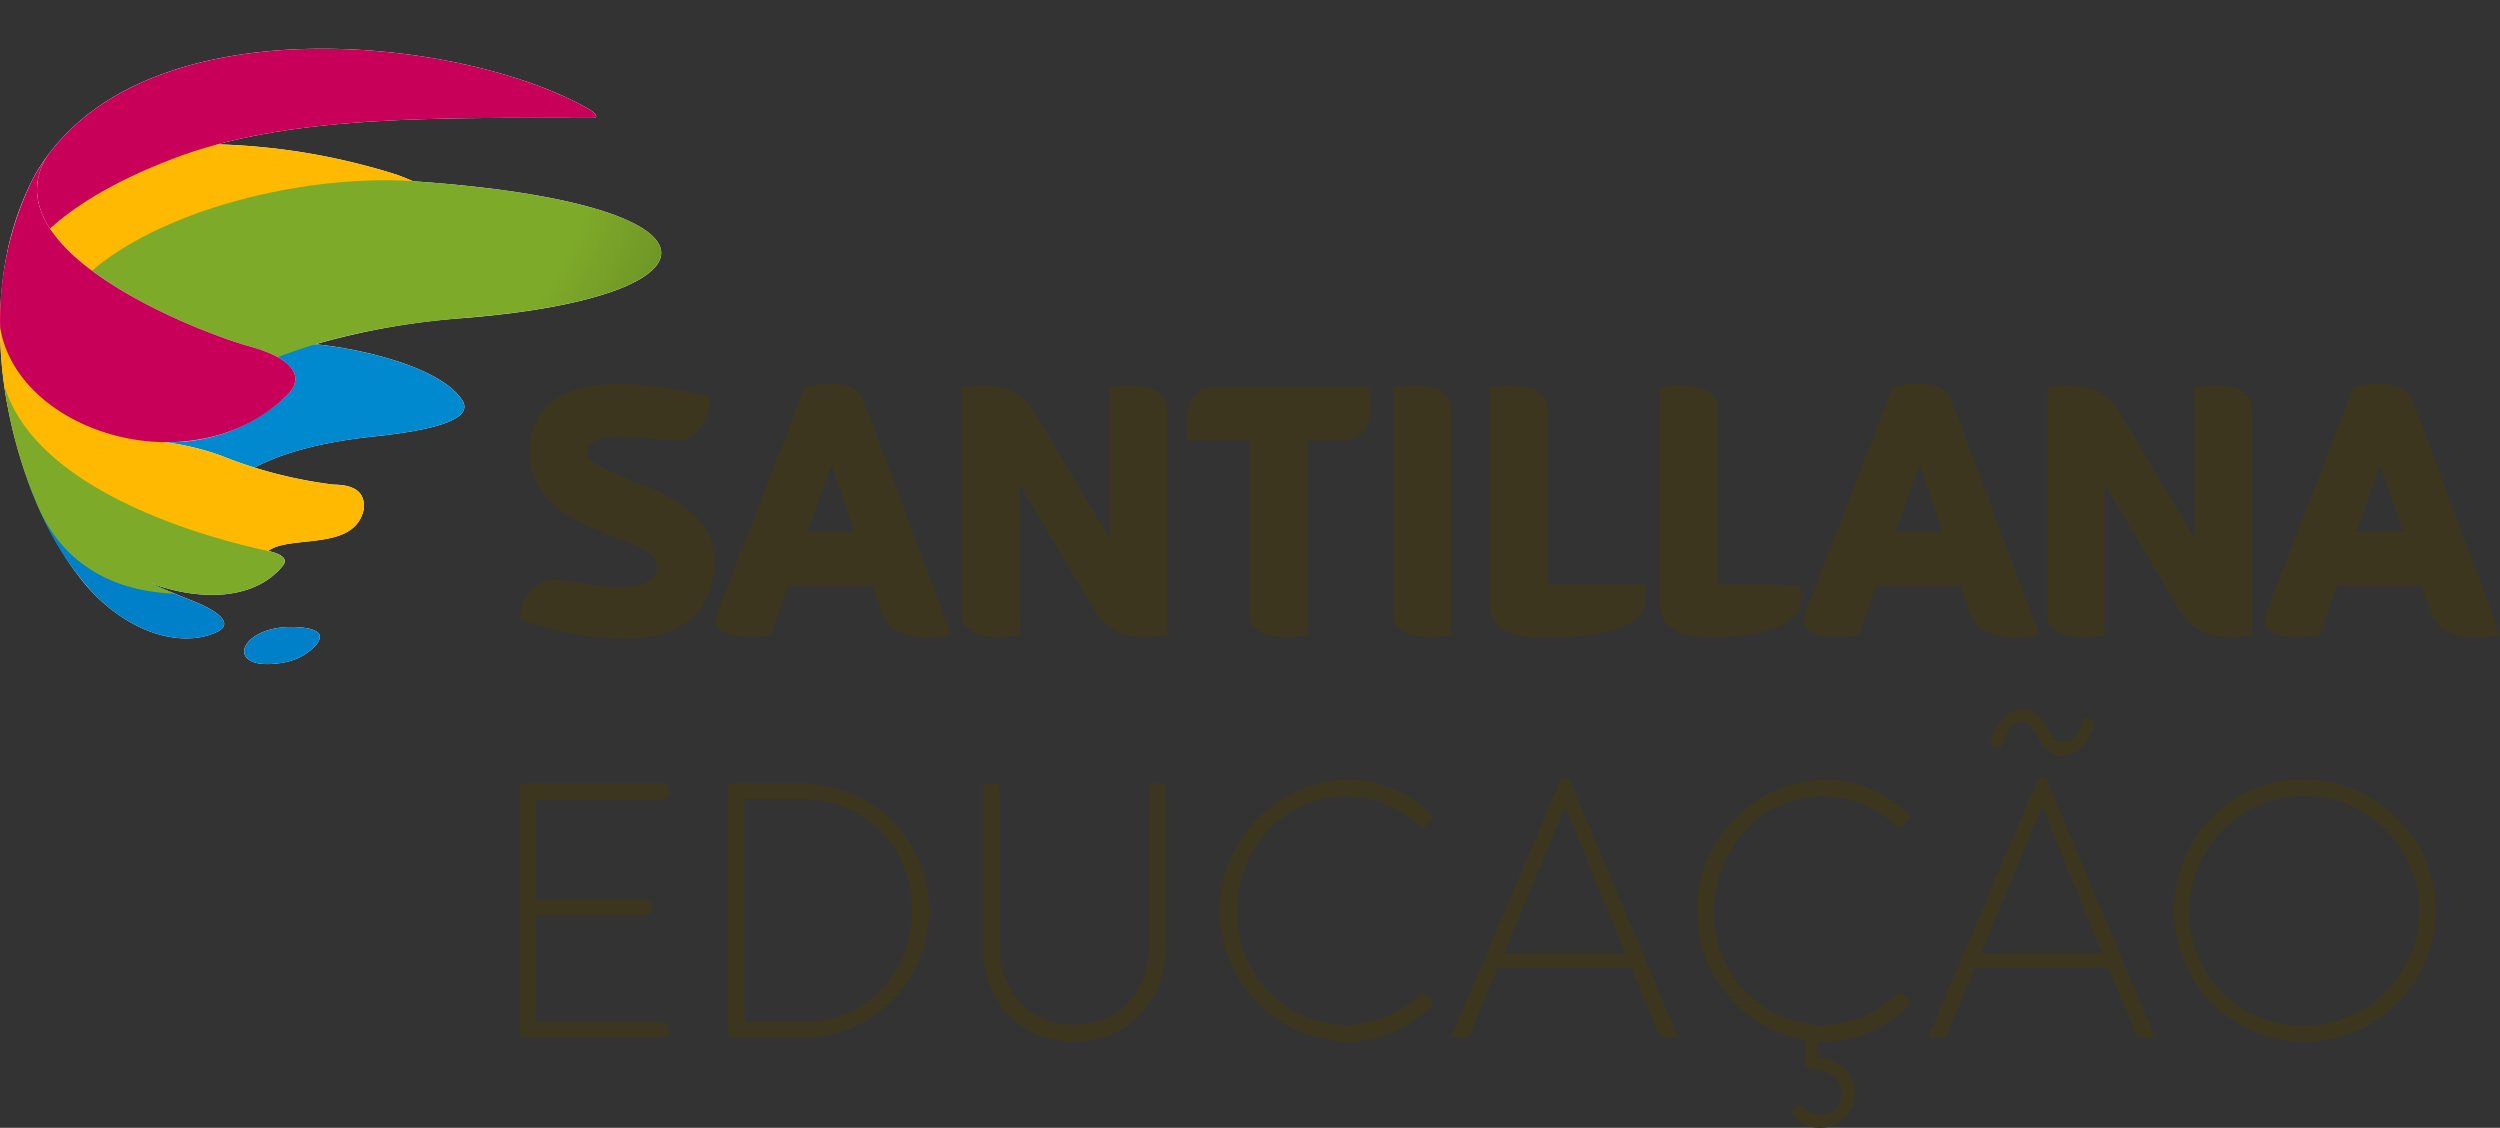<svg id="Group_805" data-name="Group 805" xmlns="http://www.w3.org/2000/svg" xmlns:xlink="http://www.w3.org/1999/xlink" width="266" height="120" viewBox="0 0 266 120">
  <rect x="0" y="0" width="266" height="120" fill="#333333" stroke="none"/>
  <defs>
    <clipPath id="clip-path">
      <rect id="Rectangle_593" data-name="Rectangle 593" width="266" height="120" fill="none"/>
    </clipPath>
    <clipPath id="clip-path-3">
      <rect id="Rectangle_575" data-name="Rectangle 575" width="46.247" height="19.82" fill="none"/>
    </clipPath>
    <clipPath id="clip-path-4">
      <path id="Path_172" data-name="Path 172" d="M3.2,21.44c.655,3.886,4.359,7.281,8.464,9.878,11.64-5.512,31.621-7.269,31.928-7.313,5.3-.8,5.856-2.682-1.2-5.32a69.667,69.667,0,0,0-20.8-3.267c-7.352,0-14.611,1.448-18.39,6.021" transform="translate(-3.197 -15.419)" fill="none"/>
    </clipPath>
    <radialGradient id="radial-gradient" cx="1.795" cy="-0.585" r="6.086" gradientTransform="translate(-0.044) scale(0.33 1)" gradientUnits="objectBoundingBox">
      <stop offset="0" stop-color="#ffb900"/>
      <stop offset="0.455" stop-color="#ffb900"/>
      <stop offset="0.523" stop-color="#f9b500"/>
      <stop offset="0.611" stop-color="#e9a901"/>
      <stop offset="0.709" stop-color="#cf9704"/>
      <stop offset="0.814" stop-color="#aa7d07"/>
      <stop offset="0.899" stop-color="#88650a"/>
      <stop offset="1" stop-color="#88650a"/>
    </radialGradient>
    <clipPath id="clip-path-5">
      <rect id="Rectangle_577" data-name="Rectangle 577" width="60.924" height="25.013" fill="none"/>
    </clipPath>
    <clipPath id="clip-path-6">
      <path id="Path_173" data-name="Path 173" d="M34.164,5.214C21.779,5.262,9.452,8.836,3.872,18.644c-.335.7-.6,1.243-.81,1.69v.024a9.01,9.01,0,0,0,1.661,4.684c4.308-4.3,10.808-6.978,13.877-8.152,12.045-4.612,27.949-4.336,44.63-4.312.754,0,.083-.649-.416-.924-6.266-3.627-17.188-6.4-28.135-6.441Z" transform="translate(-3.062 -5.214)" fill="none"/>
    </clipPath>
    <radialGradient id="radial-gradient-2" cx="1.365" cy="0.043" r="4.88" gradientTransform="translate(-0.033) scale(0.313 1)" gradientUnits="objectBoundingBox">
      <stop offset="0" stop-color="#c80059"/>
      <stop offset="0.455" stop-color="#c80059"/>
      <stop offset="0.528" stop-color="#c20057"/>
      <stop offset="0.621" stop-color="#b20151"/>
      <stop offset="0.725" stop-color="#980349"/>
      <stop offset="0.837" stop-color="#73073c"/>
      <stop offset="0.899" stop-color="#5c0935"/>
      <stop offset="1" stop-color="#5c0935"/>
    </radialGradient>
    <clipPath id="clip-path-7">
      <rect id="Rectangle_579" data-name="Rectangle 579" width="36.271" height="13.914" fill="none"/>
    </clipPath>
    <clipPath id="clip-path-8">
      <path id="Path_174" data-name="Path 174" d="M32.408,36.731a32.551,32.551,0,0,0-7.006.855c2.177.718,5.328,1.436,5.664,2.8.183.825-2.767,3.467-6.369,4.762a18.546,18.546,0,0,1-6.567,1.068s-3.285-.117-3.485.58a.183.183,0,0,0-.008.047v.022c.035.68,3.344,1.413,3.344,1.413a36.079,36.079,0,0,1,8.61,2.369c2.775-1.87,7.508-3.34,13.892-4.008,9.221-.96,10.234-2.575,9.307-3.929-2.815-4.109-13.819-5.974-17.363-5.976h-.019" transform="translate(-14.638 -36.731)" fill="none"/>
    </clipPath>
    <radialGradient id="radial-gradient-3" cx="1.998" cy="-2.191" r="6.955" gradientTransform="translate(-0.244) scale(0.37 1)" gradientUnits="objectBoundingBox">
      <stop offset="0" stop-color="#0089cf"/>
      <stop offset="0.455" stop-color="#0089cf"/>
      <stop offset="0.526" stop-color="#0085c9"/>
      <stop offset="0.618" stop-color="#007ab8"/>
      <stop offset="0.723" stop-color="#00679d"/>
      <stop offset="0.836" stop-color="#004e78"/>
      <stop offset="0.85" stop-color="#004b73"/>
      <stop offset="1" stop-color="#004b73"/>
    </radialGradient>
    <clipPath id="clip-path-9">
      <rect id="Rectangle_581" data-name="Rectangle 581" width="69.847" height="20.033" fill="none"/>
    </clipPath>
    <clipPath id="clip-path-10">
      <path id="Path_175" data-name="Path 175" d="M41,19.289C29.927,19.35,16.306,23.137,9.428,29.6c7.017,5.284,15.443,7.789,19.277,9.037,5.169-2.227,12.092-3.973,21.106-4.7,28.226-2.259,29.464-12.178-5.518-14.557-.9-.061-1.821-.092-2.765-.1Z" transform="translate(-9.428 -19.289)" fill="none"/>
    </clipPath>
    <radialGradient id="radial-gradient-4" cx="1.104" cy="-0.679" r="5.001" gradientTransform="translate(-0.095) scale(0.266 1)" gradientUnits="objectBoundingBox">
      <stop offset="0" stop-color="#7eaa29"/>
      <stop offset="0.455" stop-color="#7eaa29"/>
      <stop offset="0.555" stop-color="#6f9726"/>
      <stop offset="0.756" stop-color="#48671f"/>
      <stop offset="0.899" stop-color="#2a421a"/>
      <stop offset="1" stop-color="#2a421a"/>
    </radialGradient>
    <clipPath id="clip-path-11">
      <rect id="Rectangle_583" data-name="Rectangle 583" width="38.715" height="33.06" fill="none"/>
    </clipPath>
    <clipPath id="clip-path-12">
      <rect id="Rectangle_582" data-name="Rectangle 582" width="38.713" height="33.059" fill="none"/>
    </clipPath>
    <clipPath id="clip-path-13">
      <rect id="Rectangle_585" data-name="Rectangle 585" width="20.961" height="16.906" fill="none"/>
    </clipPath>
    <clipPath id="clip-path-14">
      <rect id="Rectangle_584" data-name="Rectangle 584" width="20.96" height="16.906" fill="none"/>
    </clipPath>
    <clipPath id="clip-path-15">
      <rect id="Rectangle_587" data-name="Rectangle 587" width="29.836" height="22.254" fill="none"/>
    </clipPath>
    <clipPath id="clip-path-16">
      <rect id="Rectangle_586" data-name="Rectangle 586" width="29.835" height="22.253" fill="none"/>
    </clipPath>
    <clipPath id="clip-path-17">
      <rect id="Rectangle_589" data-name="Rectangle 589" width="8.051" height="3.952" fill="none"/>
    </clipPath>
    <clipPath id="clip-path-18">
      <rect id="Rectangle_588" data-name="Rectangle 588" width="8.05" height="3.952" fill="none"/>
    </clipPath>
    <clipPath id="clip-path-19">
      <rect id="Rectangle_591" data-name="Rectangle 591" width="31.404" height="30.552" fill="none"/>
    </clipPath>
    <clipPath id="clip-path-20">
      <rect id="Rectangle_590" data-name="Rectangle 590" width="31.403" height="30.552" fill="none"/>
    </clipPath>
  </defs>
  <g id="Group_852" data-name="Group 852" clip-path="url(#clip-path)">
    <g id="Group_851" data-name="Group 851">
      <g id="Group_850" data-name="Group 850" clip-path="url(#clip-path)">
        <path id="Path_153" data-name="Path 153" d="M57.856,84.333a.5.5,0,0,1,.482-.5H73.228a.5.5,0,0,1,.482.5v.656a.5.5,0,0,1-.482.5H59.639V96.159h11.77a.5.5,0,0,1,.482.5v.657a.5.5,0,0,1-.482.5H59.639v11.44H73.228a.5.5,0,0,1,.482.5v.618a.5.5,0,0,1-.482.5H58.338a.5.5,0,0,1-.482-.5Z" transform="translate(-2.586 -0.47)" fill="#3c361f"/>
        <path id="Path_154" data-name="Path 154" d="M81.1,84.334a.5.5,0,0,1,.446-.5h7.871a13.535,13.535,0,0,1,0,27.053H81.546a.5.5,0,0,1-.446-.5Zm8.021,24.891c6.5,0,11.511-5.141,11.511-11.9A11.488,11.488,0,0,0,89.121,85.495H82.845v23.73Z" transform="translate(-3.626 -0.47)" fill="#3c361f"/>
        <path id="Path_155" data-name="Path 155" d="M109.475,84.333a.5.5,0,0,1,.482-.5h.78a.5.5,0,0,1,.482.5v16.5c0,4.987,3.006,8.657,7.945,8.657,4.977,0,8.021-3.632,8.021-8.616V84.333a.452.452,0,0,1,.52-.5h.743a.5.5,0,0,1,.481.5v16.7c0,5.915-3.86,10.242-9.765,10.242-5.866,0-9.691-4.328-9.691-10.242Z" transform="translate(-4.894 -0.47)" fill="#3c361f"/>
        <path id="Path_156" data-name="Path 156" d="M149.269,83.443a12.448,12.448,0,0,1,9.023,3.595.507.507,0,0,1,.037.7l-.593.656c-.223.233-.409.192-.63-.039a11.355,11.355,0,0,0-7.836-3.171c-6.5,0-11.585,5.529-11.585,12.215a11.84,11.84,0,0,0,11.585,12.135,11.542,11.542,0,0,0,7.836-3.245.445.445,0,0,1,.591-.078l.632.656a.455.455,0,0,1,0,.656,12.555,12.555,0,0,1-9.06,3.749,13.922,13.922,0,0,1,0-27.827" transform="translate(-6.072 -0.468)" fill="#3c361f"/>
        <path id="Path_157" data-name="Path 157" d="M161.79,110.419l11.437-26.9a.512.512,0,0,1,.444-.271h.116a.468.468,0,0,1,.48.271l11.326,26.9c.075.233.075.465-.333.465h-.968a.608.608,0,0,1-.519-.348l-3.006-7.113H166.581l-2.969,7.113a.608.608,0,0,1-.521.348h-1.039c-.262,0-.373-.155-.262-.465m18.343-8.5-6.346-15.575h-.076l-6.46,15.575Z" transform="translate(-7.231 -0.467)" fill="#3c361f"/>
        <path id="Path_158" data-name="Path 158" d="M202.4,83.443a12.448,12.448,0,0,1,9.023,3.595.509.509,0,0,1,.039.7l-.6.656c-.223.233-.409.192-.63-.039a11.355,11.355,0,0,0-7.836-3.171c-6.5,0-11.585,5.529-11.585,12.215A11.84,11.84,0,0,0,202.4,109.531a11.542,11.542,0,0,0,7.836-3.245.448.448,0,0,1,.593-.078l.632.656a.458.458,0,0,1,0,.656,12.562,12.562,0,0,1-9.062,3.749c-.184,0-.37-.038-.556-.038v1.739c2.228.271,3.971,1.469,3.971,3.748a3.665,3.665,0,0,1-3.639,3.749,3.5,3.5,0,0,1-2.9-1.313c-.184-.31-.148-.541.037-.7l.372-.311c.148-.115.372-.115.6.117a2.392,2.392,0,0,0,1.891.812,2.184,2.184,0,0,0,2.192-2.32c0-1.856-1.819-2.434-3.417-2.628a.489.489,0,0,1-.445-.5v-2.512A13.945,13.945,0,0,1,202.4,83.443" transform="translate(-8.448 -0.468)" fill="#3c361f"/>
        <path id="Path_159" data-name="Path 159" d="M214.926,110.378l11.438-26.9a.509.509,0,0,1,.444-.271h.113a.475.475,0,0,1,.482.271l11.324,26.9c.075.231.075.463-.333.463h-.968a.607.607,0,0,1-.52-.348l-3-7.112H219.718l-2.972,7.112a.607.607,0,0,1-.52.348h-1.04c-.26,0-.37-.155-.26-.463m18.344-8.505L226.921,86.3h-.075l-6.461,15.573ZM221.647,79.768a.407.407,0,0,1-.224-.543c.26-.7,1.078-3.322,3.453-3.322,2.674,0,2.413,3.516,4.2,3.516,1.374,0,1.893-1.583,2.117-2.28a.387.387,0,0,1,.557-.269l.408.154a.388.388,0,0,1,.224.5c-.075.31-.854,3.324-3.416,3.324-2.6,0-2.45-3.555-4.2-3.555-1.411,0-1.893,1.661-2.115,2.4a.381.381,0,0,1-.559.27Z" transform="translate(-9.606 -0.426)" fill="#3c361f"/>
        <path id="Path_160" data-name="Path 160" d="M255.5,83.443A13.924,13.924,0,1,1,242.136,97.4c0-7.731,5.942-13.952,13.367-13.952m0,26.127A12.223,12.223,0,1,0,243.771,97.4,11.954,11.954,0,0,0,255.5,109.57" transform="translate(-10.825 -0.468)" fill="#3c361f"/>
        <path id="Path_161" data-name="Path 161" d="M199.788,62.45l-8.77-.031V43.756c0-3.485-6.139-2.306-6.139-2.306V64.521c0,2.466,2.02,4.034,8.153,3.352,7.4-.82,7.061-3.352,6.755-5.422" transform="translate(-8.265 -0.231)" fill="#3c361f"/>
        <path id="Path_162" data-name="Path 162" d="M57.856,66.109S58.3,61.26,62.5,62c4.652.815,10.16,1.529,9.986-1.653C72.3,57,59.011,57.26,58.929,48.383c-.107-11.593,19.163-5.892,19.163-5.892s.124,4.867-3.951,4.585c-3.117-.216-8.934-1.217-9.081,1.194-.188,3.06,13.924,3.49,13.552,11.926-.588,13.373-20.756,5.913-20.756,5.913" transform="translate(-2.586 -0.231)" fill="#3c361f"/>
        <path id="Path_163" data-name="Path 163" d="M122.82,41.45V57.494l-8.18-13.734a5.108,5.108,0,0,0-3.5-2.311,7.978,7.978,0,0,0-1.867-.19,11.018,11.018,0,0,0-2.144.19V65.481c0,3.49,6.132,2.31,6.132,2.31V51.747l8.179,13.735a5.1,5.1,0,0,0,3.5,2.31,7.96,7.96,0,0,0,1.867.192,10.847,10.847,0,0,0,2.144-.192V43.761c0-3.49-6.132-2.311-6.132-2.311" transform="translate(-4.789 -0.231)" fill="#3c361f"/>
        <path id="Path_164" data-name="Path 164" d="M243.678,41.45V57.494L235.5,43.761A5.116,5.116,0,0,0,232,41.45a7.978,7.978,0,0,0-1.867-.19,11.051,11.051,0,0,0-2.146.19V65.481c0,3.49,6.134,2.31,6.134,2.31V51.747L242.3,65.481a5.113,5.113,0,0,0,3.5,2.31,7.976,7.976,0,0,0,1.867.192,10.833,10.833,0,0,0,2.146-.192V43.761c0-3.49-6.132-2.311-6.132-2.311" transform="translate(-10.192 -0.231)" fill="#3c361f"/>
        <path id="Path_165" data-name="Path 165" d="M95.482,42.93c-1.2-3.136-6.33-1.481-6.33-1.481l-9.3,24.08c-1.2,3.395,5.682,2.26,5.682,2.26l1.889-5.253H96.4l1,2.949c1.352,3.685,7.37,2.3,7.37,2.3Zm-6,13.887,2.565-7.135,2.418,7.135Z" transform="translate(-3.563 -0.23)" fill="#3c361f"/>
        <path id="Path_166" data-name="Path 166" d="M267.99,42.93c-1.207-3.136-6.328-1.481-6.328-1.481l-9.3,24.08c-1.2,3.395,5.68,2.26,5.68,2.26l1.889-5.253h8.98l1,2.949c1.352,3.685,7.371,2.3,7.371,2.3Zm-6.005,13.887,2.565-7.135,2.416,7.135Z" transform="translate(-11.275 -0.23)" fill="#3c361f"/>
        <path id="Path_167" data-name="Path 167" d="M216.659,42.93c-1.2-3.136-6.33-1.481-6.33-1.481l-9.3,24.08c-1.2,3.395,5.68,2.26,5.68,2.26l1.891-5.253h8.978l1,2.949c1.352,3.685,7.369,2.3,7.369,2.3Zm-6,13.887,2.565-7.135,2.416,7.135Z" transform="translate(-8.981 -0.23)" fill="#3c361f"/>
        <path id="Path_168" data-name="Path 168" d="M151.573,41.368h-16.5c-3.83,0-2.833,5.745-2.833,5.745h6.593V65.482c0,3.488,6.154,2.311,6.154,2.311V47.113h3.748c4.059,0,2.833-5.745,2.833-5.745" transform="translate(-5.907 -0.232)" fill="#3c361f"/>
        <path id="Path_169" data-name="Path 169" d="M155.166,41.45V65.481c0,3.49,6.133,2.31,6.133,2.31V43.761c0-3.49-6.133-2.311-6.133-2.311" transform="translate(-6.937 -0.231)" fill="#3c361f"/>
        <path id="Path_170" data-name="Path 170" d="M182.424,62.438H172.067V43.759c0-3.488-6.132-2.309-6.132-2.309V64.521c0,2.993,2.913,4.11,9.736,3.352,7.4-.822,7.059-3.36,6.753-5.435" transform="translate(-7.418 -0.231)" fill="#3c361f"/>
        <path id="Path_171" data-name="Path 171" d="M44.084,19.314c-.509-.223-1.074-.45-1.7-.686a69.426,69.426,0,0,0-19.117-3.24c11.345-3.044,25.357-2.831,39.967-2.811.754,0,.083-.648-.416-.923C49.36,3.87,14.459.03,3.872,18.645c-.337.7-.6,1.244-.812,1.692C3.69,28.084,15.071,34.054,24.9,37.406l-.011,0,3.369,1.1c1.174.451,2.12.987,2.295,1.7.184.826-2.767,3.468-6.369,4.764a18.525,18.525,0,0,1-6.566,1.066s-3.286-.115-3.486.582S17.464,48.1,17.464,48.1a36.048,36.048,0,0,1,8.611,2.368c2.775-1.87,7.5-3.339,13.891-4.007,9.221-.962,10.234-2.575,9.307-3.929C46.834,38.973,38.262,37.1,33.7,36.658a76.836,76.836,0,0,1,15.824-2.792c28.2-2.258,29.46-12.162-5.443-14.551" transform="translate(-0.137 -0.029)" fill="#fff"/>
        <g id="Group_809" data-name="Group 809" transform="translate(3.054 11.412)" style="mix-blend-mode: multiply;isolation: isolate">
          <g id="Group_808" data-name="Group 808">
            <g id="Group_807" data-name="Group 807" clip-path="url(#clip-path-3)">
              <g id="Group_806" data-name="Group 806" transform="translate(0 3.921)">
                <g id="Group_805-2" data-name="Group 805" clip-path="url(#clip-path-4)">
                  <rect id="Rectangle_574" data-name="Rectangle 574" width="46.248" height="15.899" transform="translate(0 0)" fill="url(#radial-gradient)"/>
                </g>
              </g>
            </g>
          </g>
        </g>
        <g id="Group_814" data-name="Group 814" transform="translate(2.923)" style="mix-blend-mode: multiply;isolation: isolate">
          <g id="Group_813" data-name="Group 813">
            <g id="Group_812" data-name="Group 812" clip-path="url(#clip-path-5)">
              <g id="Group_811" data-name="Group 811" transform="translate(0.002 5.185)">
                <g id="Group_810" data-name="Group 810" clip-path="url(#clip-path-6)">
                  <rect id="Rectangle_576" data-name="Rectangle 576" width="60.922" height="19.828" transform="translate(0 0)" fill="url(#radial-gradient-2)"/>
                </g>
              </g>
            </g>
          </g>
        </g>
        <g id="Group_819" data-name="Group 819" transform="translate(13.793 36.524)" style="mix-blend-mode: multiply;isolation: isolate">
          <g id="Group_818" data-name="Group 818">
            <g id="Group_817" data-name="Group 817" clip-path="url(#clip-path-7)">
              <g id="Group_816" data-name="Group 816" transform="translate(0.191 0.001)">
                <g id="Group_815" data-name="Group 815" clip-path="url(#clip-path-8)">
                  <rect id="Rectangle_578" data-name="Rectangle 578" width="36.08" height="13.913" transform="translate(0 0)" fill="url(#radial-gradient-3)"/>
                </g>
              </g>
            </g>
          </g>
        </g>
        <g id="Group_824" data-name="Group 824" transform="translate(9.007 18.499)" style="mix-blend-mode: multiply;isolation: isolate">
          <g id="Group_823" data-name="Group 823">
            <g id="Group_822" data-name="Group 822" clip-path="url(#clip-path-9)">
              <g id="Group_821" data-name="Group 821" transform="translate(0 0.682)">
                <g id="Group_820" data-name="Group 820" clip-path="url(#clip-path-10)">
                  <rect id="Rectangle_580" data-name="Rectangle 580" width="69.847" height="19.351" transform="translate(0 0)" fill="url(#radial-gradient-4)"/>
                </g>
              </g>
            </g>
          </g>
        </g>
        <path id="Path_176" data-name="Path 176" d="M35.476,51.656a47.9,47.9,0,0,1-11.995-3.094,27.222,27.222,0,0,0-6.026-1.424,18.1,18.1,0,0,0,13.014-4.913c2.1-2.038.686-4-3.856-5.26C20.8,35.352-1.3,26.653,5.09,16.59a25.383,25.383,0,0,0-1.62,2.59,30.78,30.78,0,0,0-2.43,6.544c-3.457,14.185,2.254,30.752,9.121,37.733,4.865,4.783,10.067,5.3,12.982,3.843,1.588-.79.409-2.033-2.484-3.206-.4-.161-3.816-1.535-4.761-2.009l.007,0c5.492,2.066,11.3,1.823,14.216-1.834.8-1.035-1.3-1.477-1.6-1.533,2.35-1.785,9.349.12,10.2-4.558.143-2.392-2.145-2.471-3.247-2.509" transform="translate(0 -0.093)" fill="#fff"/>
        <path id="Path_177" data-name="Path 177" d="M34.8,69.058a6.08,6.08,0,0,1-3.414,1.81c-6.977,1.222-4.616-4.731,2.5-3.65,1.748.362,1.524,1.061.913,1.841" transform="translate(-1.216 -0.376)" fill="#fff"/>
        <g id="Group_829" data-name="Group 829" transform="translate(0.015 25.63)" style="mix-blend-mode: multiply;isolation: isolate">
          <g id="Group_828" data-name="Group 828">
            <g id="Group_827" data-name="Group 827" clip-path="url(#clip-path-11)">
              <g id="Group_826" data-name="Group 826" transform="translate(0 -0.001)">
                <g id="Group_825" data-name="Group 825" clip-path="url(#clip-path-12)">
                  <path id="Path_178" data-name="Path 178" d="M35.477,51.708a47.9,47.9,0,0,1-11.995-3.094,28.08,28.08,0,0,0-6.241-1.456,14.91,14.91,0,0,0,2.571-.089C12.62,43.661-.117,35.283,1.04,25.776A42.959,42.959,0,0,0,.834,43.464C3.763,54.17,15.073,59.47,28.525,58.775c2.35-1.785,9.349.12,10.2-4.558.143-2.392-2.145-2.471-3.247-2.509" transform="translate(-0.016 -25.774)" fill="#ffb900"/>
                </g>
              </g>
            </g>
          </g>
        </g>
        <g id="Group_834" data-name="Group 834" transform="translate(2.891 51.018)" style="mix-blend-mode: multiply;isolation: isolate">
          <g id="Group_833" data-name="Group 833">
            <g id="Group_832" data-name="Group 832" clip-path="url(#clip-path-13)">
              <g id="Group_831" data-name="Group 831" transform="translate(0 0.001)">
                <g id="Group_830" data-name="Group 830" clip-path="url(#clip-path-14)">
                  <path id="Path_179" data-name="Path 179" d="M20.795,64.29c-4.328-1.755-14.22-5.445-17.768-12.985.409,1.146.845,2.226,1.3,3.216a31.676,31.676,0,0,0,5.968,9.13c4.867,4.784,10.069,5.3,12.983,3.844,1.586-.792.409-2.033-2.484-3.206" transform="translate(-3.027 -51.306)" fill="#0080c8"/>
                </g>
              </g>
            </g>
          </g>
        </g>
        <g id="Group_839" data-name="Group 839" transform="translate(0.467 41.044)" style="mix-blend-mode: multiply;isolation: isolate">
          <g id="Group_838" data-name="Group 838">
            <g id="Group_837" data-name="Group 837" clip-path="url(#clip-path-15)">
              <g id="Group_836" data-name="Group 836" transform="translate(0.002 -0.001)">
                <g id="Group_835" data-name="Group 835" clip-path="url(#clip-path-16)">
                  <path id="Path_180" data-name="Path 180" d="M28.547,58.861C20.014,57.016,3.67,51.872.489,41.276a48.41,48.41,0,0,0,3.725,13.19c1.84,4.02,5.889,8.607,14.4,8.934-.593-.246-1.229-.513-1.9-.812-.319-.138-.61-.265-.8-.362l.008,0c5.492,2.068,11.3,1.823,14.215-1.833.8-1.034-1.3-1.478-1.6-1.534" transform="translate(-0.49 -41.275)" fill="#7daa29"/>
                </g>
              </g>
            </g>
          </g>
        </g>
        <g id="Group_844" data-name="Group 844" transform="translate(25.978 66.708)" style="mix-blend-mode: multiply;isolation: isolate">
          <g id="Group_843" data-name="Group 843">
            <g id="Group_842" data-name="Group 842" clip-path="url(#clip-path-17)">
              <g id="Group_841" data-name="Group 841" transform="translate(0.001 0.001)">
                <g id="Group_840" data-name="Group 840" clip-path="url(#clip-path-18)">
                  <path id="Path_181" data-name="Path 181" d="M34.8,69.058a6.08,6.08,0,0,1-3.414,1.81c-6.977,1.222-4.616-4.731,2.5-3.65,1.748.362,1.524,1.061.913,1.841" transform="translate(-27.194 -67.085)" fill="#0080c8"/>
                </g>
              </g>
            </g>
          </g>
        </g>
        <g id="Group_849" data-name="Group 849" transform="translate(0.018 16.496)" style="mix-blend-mode: multiply;isolation: isolate">
          <g id="Group_848" data-name="Group 848">
            <g id="Group_847" data-name="Group 847" clip-path="url(#clip-path-19)">
              <g id="Group_846" data-name="Group 846" transform="translate(0.001 0.001)">
                <g id="Group_845" data-name="Group 845" clip-path="url(#clip-path-20)">
                  <path id="Path_182" data-name="Path 182" d="M26.614,36.965C20.8,35.351-1.3,26.653,5.091,16.59a28.1,28.1,0,0,0-1.62,2.59A33.8,33.8,0,0,0,.019,34.953c1.858,11.2,20.487,16.938,30.453,7.272,2.1-2.038.685-4-3.857-5.26" transform="translate(-0.019 -16.59)" fill="#c80059"/>
                </g>
              </g>
            </g>
          </g>
        </g>
      </g>
    </g>
  </g>
</svg>
